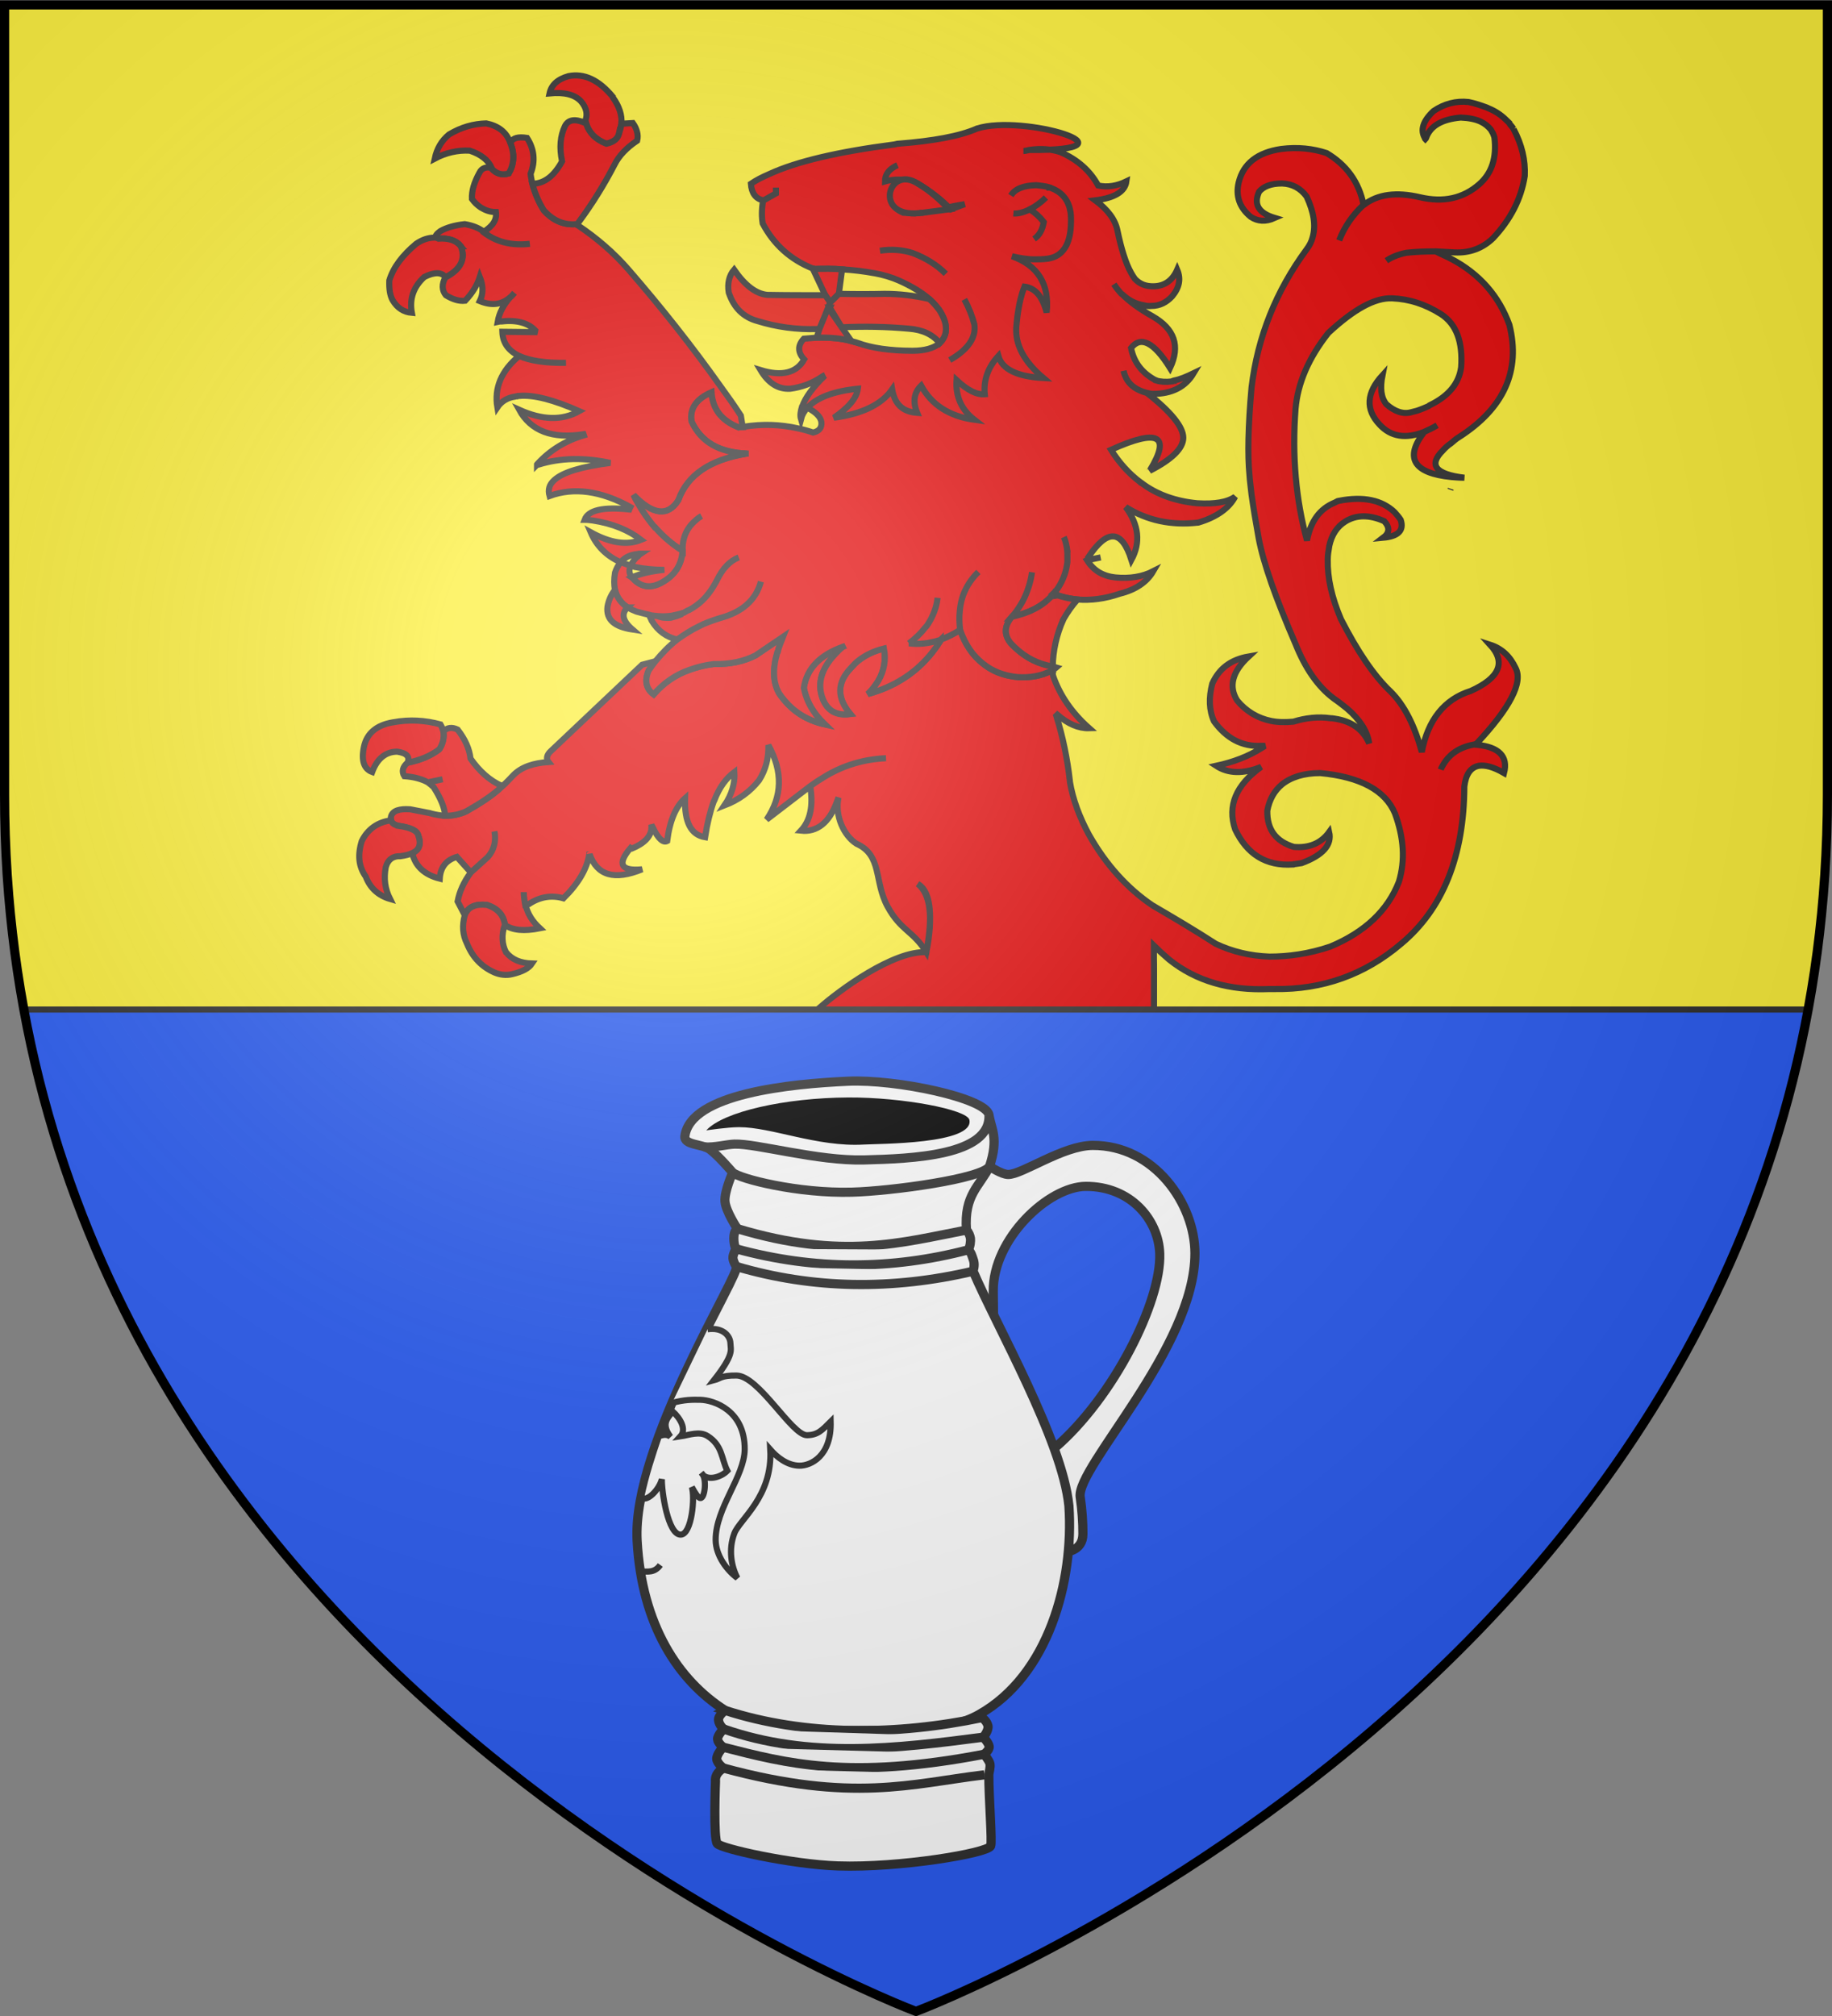 <?xml version="1.0" encoding="UTF-8" standalone="no"?>
<svg
   xmlns:dc="http://purl.org/dc/elements/1.1/"
   xmlns:cc="http://creativecommons.org/ns#"
   xmlns:rdf="http://www.w3.org/1999/02/22-rdf-syntax-ns#"
   xmlns:svg="http://www.w3.org/2000/svg"
   xmlns="http://www.w3.org/2000/svg"
   xmlns:xlink="http://www.w3.org/1999/xlink"
   xmlns:sodipodi="http://sodipodi.sourceforge.net/DTD/sodipodi-0.dtd"
   xmlns:inkscape="http://www.inkscape.org/namespaces/inkscape"
   width="600"
   height="660"
   viewBox="-300 -300 600 660"
   id="svg2"
   version="1.1"
   inkscape:version="0.48.4 r9939"
   sodipodi:docname="Blason_ville_fr_Betschdorf (Bas-Rhin).svg">
  <rect x="-300" y="-300" width="600" height="660" fill="#808080" stroke="none"/>
  <sodipodi:namedview
     pagecolor="#ffffff"
     bordercolor="#666666"
     borderopacity="1"
     objecttolerance="10"
     gridtolerance="10"
     guidetolerance="10"
     inkscape:pageopacity="0"
     inkscape:pageshadow="2"
     inkscape:window-width="1352"
     inkscape:window-height="878"
     id="namedview27"
     showgrid="false"
     inkscape:snap-grids="true"
     inkscape:zoom="1.0272727"
     inkscape:cx="300"
     inkscape:cy="330"
     inkscape:window-x="-8"
     inkscape:window-y="-8"
     inkscape:window-maximized="1"
     inkscape:current-layer="layer3"
     showguides="true"
     inkscape:guide-bbox="true"
     inkscape:snap-smooth-nodes="true"
     inkscape:object-nodes="true" />
  <defs
     id="defs4">
    <radialGradient
       id="Gradient1"
       gradientUnits="userSpaceOnUse"
       cx="-80"
       cy="-80"
       r="405">
      <stop
         style="stop-color:#fff;stop-opacity:0.31"
         offset="0"
         id="stop7" />
      <stop
         style="stop-color:#fff;stop-opacity:0.25"
         offset="0.19"
         id="stop9" />
      <stop
         style="stop-color:#6b6b6b;stop-opacity:0.125"
         offset="0.6"
         id="stop11" />
      <stop
         style="stop-color:#000;stop-opacity:0.125"
         offset="1"
         id="stop13" />
    </radialGradient>
    <clipPath
       id="shield_cut">
      <path
         id="shield"
         d="M-298.5,-298.5 h597 v258.5 C 298.5,246.2 0,358.39 0,358.39 0,358.39 -298.5,246.2 -298.5,-40z" />
    </clipPath>
  </defs>
  <g
     id="layer4"
     inkscape:label="Fond écu"
     inkscape:groupmode="layer"
     sodipodi:insensitive="true">
    <use
       xlink:href="#shield"
       id="use18"
       style="fill:#fcef3c"
       x="0"
       y="0"
       width="600"
       height="660" />
  </g>
  <g
     id="layer3"
     inkscape:label="Meubles"
     inkscape:groupmode="layer"
     sodipodi:insensitive="true">
    <rect
       width="600"
       height="660"
       x="-1743.814"
       y="-404.873"
       id="rect2521"
       style="opacity:0.96;fill:none;stroke:none" />
    <g
       id="g3960">
      <path
         sodipodi:nodetypes="cccccccccccccccsccccccccccccccccccccccccccccccccccccccccccccccccccccccccccccccccccccccccccccccccccccccccccccccccccccccccccccccscccccccccccccccccccccccccccccccccccccccccccccccccscccccccccccsscccccccccccccccccccccccccccccccccccccccccccccccccccccccccccccccc"
         style="fill:#e20909;fill-opacity:1;stroke:#313131;stroke-width:2;stroke-miterlimit:4;stroke-opacity:1;stroke-dasharray:none"
         id="path23347"
         d="m 195.752,-257.676 c -0.118,-0.113 -0.118,-0.226 -0.118,-0.226 -0.351,-0.565 -0.703,-0.904 -1.053,-1.355 -0.118,-0.226 -0.234,-0.339 -0.234,-0.452 -0.469,-0.452 -0.82,-0.791 -1.29,-1.242 -1.523,-1.468 -3.395,-2.711 -5.622,-3.614 -0.117,-0.113 -0.351,-0.113 -0.467,-0.226 -1.875,-0.678 -3.748,-1.355 -5.975,-1.807 -4.099,-0.452 -7.965,0.565 -11.478,2.937 -3.514,3.276 -4.451,6.325 -2.811,8.923 0,0.113 0,0.226 0.118,0.339 0.117,-0.113 0.117,-0.339 0.234,-0.452 1.404,-3.953 5.152,-6.099 11.36,-6.664 2.695,0.113 4.919,0.565 6.56,1.355 1.406,0.678 2.46,1.581 3.28,2.598 0.234,0.339 0.351,0.678 0.586,1.017 0.234,0.339 0.351,0.904 0.586,1.468 0.82,6.664 -0.82,11.747 -4.919,15.361 -5.271,4.631 -11.713,6.099 -19.443,4.292 -7.731,-1.807 -13.821,-1.017 -18.389,2.485 -0.117,0 -0.117,0 -0.117,0 -3.514,3.275 -6.209,7.116 -7.966,11.634 1.757,-4.518 4.452,-8.358 7.966,-11.634 l 0,-0.113 c -1.524,-7.455 -5.623,-12.989 -12.065,-16.829 -4.451,-1.468 -9.37,-2.033 -14.874,-1.355 l 0,0 c -7.731,1.129 -12.417,4.744 -13.938,10.956 -1.054,4.405 0.234,8.245 3.982,11.295 2.224,1.468 4.802,1.694 7.846,0.339 -5.271,-1.581 -7.028,-4.405 -5.152,-8.584 1.406,-1.694 3.865,-2.711 7.495,-2.711 3.397,0.113 6.091,1.581 8.082,4.292 2.343,5.083 3.045,9.375 1.991,13.215 -0.351,1.468 -1.054,2.824 -1.991,4.066 -10.073,13.667 -16.046,28.689 -18.037,45.179 -1.171,12.989 -1.288,22.477 -0.703,28.463 0.117,2.146 0.469,4.292 0.703,6.664 0.586,4.292 1.406,9.149 2.343,14.344 1.524,8.019 5.505,19.427 12.065,34.563 3.161,7.906 7.261,13.893 12.531,17.846 1.64,1.129 2.928,2.145 4.334,3.274 4.218,3.614 6.676,7.456 7.262,11.409 -1.874,-4.292 -5.271,-6.891 -10.19,-7.906 -0.82,-0.114 -1.639,-0.339 -2.46,-0.339 -4.099,-0.565 -8.199,-0.114 -12.181,1.129 -2.577,0.225 -5.036,0.225 -7.262,-0.226 -4.451,-0.904 -8.199,-3.163 -11.127,-6.664 -2.928,-4.631 -1.639,-9.487 3.748,-14.457 -5.856,1.017 -9.721,3.953 -11.947,8.923 -1.171,4.631 -1.053,8.696 0.586,12.31 4.099,5.647 9.253,8.358 15.461,8.02 0.469,0 0.82,0 1.29,0 -0.469,0.225 -0.82,0.565 -1.29,0.79 -4.099,2.599 -9.019,4.518 -14.758,5.761 3.981,2.598 8.902,2.71 14.758,0.339 -8.316,5.986 -11.127,12.763 -8.55,20.444 3.865,8.132 10.073,12.085 18.857,11.521 l 0.118,0 c 0.117,-0.113 0.234,-0.113 0.467,-0.113 0.82,-0.114 1.524,-0.226 2.343,-0.339 7.028,-2.599 9.956,-5.987 9.019,-10.165 -2.694,3.727 -6.676,5.307 -11.594,4.857 -5.856,-1.808 -8.784,-5.647 -8.667,-11.86 0.703,-3.727 2.343,-6.551 4.802,-8.585 2.928,-2.372 7.146,-3.727 12.532,-3.727 13.118,1.244 21.317,5.647 24.479,13.215 2.928,8.019 3.395,15.361 1.288,22.364 -3.631,9.375 -11.127,16.492 -22.488,21.234 -7.028,2.373 -13.703,3.275 -19.911,3.275 C 109.548,12.948 103.691,11.592 98.186,8.995 91.393,4.591 84.484,0.523 77.924,-3.316 c 0,-0.114 -0.234,-0.114 -0.234,-0.114 -8.432,-5.647 -15.459,-13.44 -21.083,-23.38 -3.045,-5.647 -5.271,-11.52 -6.208,-17.281 0,-0.113 0,-0.113 0,-0.226 -0.82,-7.116 -2.224,-14.231 -4.451,-21.346 l 0.351,-0.339 c 3.514,3.048 7.028,4.518 10.424,4.404 -5.622,-4.969 -9.604,-10.73 -11.831,-17.168 -0.117,-0.565 -0.117,-1.015 -0.117,-1.694 l -0.584,0.113 c -3.045,1.58 -6.676,2.259 -10.776,2.033 -4.685,-0.452 -8.433,-1.92 -11.594,-4.518 -3.281,-2.598 -5.739,-6.212 -7.38,-10.956 -2.108,1.355 -4.217,2.373 -6.324,3.163 0,0.226 -0.117,0.34 -0.234,0.565 -4.334,6.891 -10.19,11.974 -17.803,15.248 -1.874,0.791 -3.865,1.469 -5.856,2.034 1.406,-1.355 2.46,-2.824 3.397,-4.293 1.991,-3.388 2.577,-7.002 1.874,-10.616 -3.162,0.791 -5.856,2.033 -8.199,3.839 -0.937,0.679 -1.757,1.581 -2.577,2.485 -4.685,4.857 -4.685,9.826 -0.234,15.135 -3.397,0.451 -5.856,-0.339 -7.613,-2.485 -0.586,-0.791 -1.054,-1.581 -1.406,-2.485 -0.117,-0.339 -0.117,-0.451 -0.234,-0.678 -1.523,-4.632 -0.117,-9.262 4.217,-13.893 0.82,-0.905 1.64,-1.694 2.577,-2.485 -7.496,2.71 -11.83,7.116 -12.767,13.44 0.586,3.05 1.874,5.987 3.865,8.585 0,0.113 0.234,0.339 0.351,0.451 0.703,0.905 1.64,1.92 2.577,2.824 0.117,0.114 0.117,0.114 0.117,0.114 -6.208,-1.355 -11.244,-4.632 -14.992,-10.165 -1.991,-3.503 -2.225,-7.906 -0.586,-13.441 0,0 0,0 0.117,-0.113 0.351,-1.581 1.054,-3.163 1.757,-4.97 l -9.019,6.099 c -3.748,1.92 -8.316,2.937 -13.587,2.824 l -0.117,0 c -2.811,0.339 -5.505,1.015 -7.965,1.92 -4.568,1.58 -8.433,4.292 -11.713,8.019 -2.46,-1.807 -3.045,-4.518 -1.64,-7.793 0.703,-1.015 1.406,-2.033 2.225,-3.048 l -4.334,1.129 -29.867,28.237 c -1.406,1.242 -1.64,2.598 -0.82,3.613 -4.919,0.34 -8.784,1.581 -11.478,4.293 -1.171,1.242 -2.225,2.372 -3.631,3.613 -3.162,3.05 -7.262,5.647 -11.83,8.246 -2.225,1.015 -4.568,1.468 -6.91,1.468 -1.523,-0.114 -3.045,-0.339 -4.685,-0.791 l -0.351,-0.113 -6.442,-1.244 c -3.514,-0.226 -5.622,0.452 -6.208,2.259 -0.117,0.452 -0.117,0.904 0,1.355 0.234,0.904 0.937,1.468 2.46,1.807 3.982,0.565 6.091,1.581 6.442,3.164 1.054,2.824 0.351,4.743 -1.991,5.76 1.054,4.405 4.099,7.116 9.019,8.358 0.234,-3.728 2.108,-6.099 5.622,-7.117 l 4.568,5.083 5.505,-4.969 c 2.108,-2.373 2.811,-5.197 2.225,-8.471 0.586,3.274 -0.117,6.098 -2.225,8.471 l -5.505,4.969 c -2.343,3.164 -3.748,6.326 -4.334,9.488 l 2.343,4.518 c 1.054,-2.711 3.397,-3.727 7.145,-3.388 3.631,1.129 5.622,3.388 5.973,6.551 2.46,1.808 6.325,2.146 11.478,1.129 -2.46,-2.259 -3.982,-4.744 -4.685,-7.568 -0.117,-0.113 -0.117,-0.113 -0.117,-0.113 -0.234,-1.242 -0.469,-2.711 -0.469,-4.179 0,1.468 0.234,2.938 0.469,4.179 l 1.171,-0.226 c 3.514,-2.372 7.379,-3.05 11.361,-1.92 4.919,-4.857 7.73,-9.714 8.433,-14.343 0.117,0 0.117,0 0.117,-0.114 2.46,7.003 8.082,8.697 17.217,4.97 -6.91,0.678 -8.316,-1.694 -3.865,-6.891 0.117,0.114 0.234,0.114 0.469,0.114 4.099,-1.694 6.325,-3.953 6.442,-6.777 0,-0.339 0,-0.679 0,-1.017 0.117,0.226 0.351,0.565 0.351,0.791 0,0 0,0 0.117,0.113 1.757,3.728 3.397,5.083 4.685,4.405 0.82,-6.551 2.811,-11.295 5.856,-14.006 -0.234,7.793 1.874,11.974 6.559,12.764 0.703,-4.518 1.64,-8.358 2.811,-11.635 0.117,-0.113 0.117,-0.339 0.234,-0.451 1.64,-4.292 3.865,-7.229 6.559,-9.262 0.234,3.614 -0.82,7.342 -3.28,10.956 4.685,-1.808 8.433,-4.518 11.361,-8.245 2.225,-3.503 3.162,-7.342 3.045,-11.521 4.802,8.697 4.568,16.828 -0.586,24.397 l 14.289,-10.956 c 1.406,-1.015 2.928,-2.033 4.451,-2.937 6.208,-3.84 13.001,-5.873 20.38,-6.212 -7.379,0.339 -14.172,2.372 -20.38,6.212 -1.523,0.904 -3.045,1.92 -4.451,2.937 1.054,6.552 0,11.295 -3.045,14.57 5.271,0.565 9.253,-2.598 11.713,-9.262 0.234,-0.565 0.351,-1.015 0.586,-1.58 -1.288,5.986 1.794,12.513 5.893,15.111 8.55,3.839 5.677,12.348 10.212,20.618 C -4.929,4.76 -0.995,4.662 3.4,11.723 5.67,0.241 4.733,-7.366 0.572,-10.64 6.847,-7.005 4.11,7.391 3.4,11.723 -7.431,11.239 -24.824,23.967 -31.64,29.961 c 0,2.373 -1.895,18.607 -1.545,21.092 L 78.053,48.347 C 77.819,46.427 78.037,15.888 77.92,13.742 l 0,-4.179 c 0.704,0.679 1.406,1.355 2.225,2.146 0.937,0.791 1.874,1.694 2.81,2.485 8.784,7.002 19.678,10.165 32.795,9.601 0,0 0.234,0 0.353,0 0.233,0 0.351,0 0.586,0 0.117,0 0.233,0 0.233,0 0.234,0 0.469,0 0.586,0 15.582,0.223 29.403,-4.634 41.35,-14.8 13.703,-11.408 20.614,-28.688 20.73,-51.504 0.469,-3.953 1.991,-6.212 4.685,-6.777 2.109,-0.339 4.803,0.339 8.317,2.372 1.406,-5.422 -1.64,-8.584 -9.019,-9.262 l -0.117,0 c -0.118,-0.113 -0.353,-0.113 -0.469,-0.113 -4.685,0.791 -8.082,2.937 -10.19,6.438 -0.351,0.565 -0.703,1.129 -0.937,1.807 0.234,-0.678 0.586,-1.242 0.937,-1.807 2.108,-3.503 5.505,-5.647 10.19,-6.438 0.117,-0.113 0.351,-0.113 0.469,-0.113 11.127,-11.86 15.459,-20.218 12.884,-24.963 -1.757,-3.727 -4.452,-6.325 -8.317,-7.568 5.271,5.761 3.162,10.844 -6.324,15.135 -8.667,2.711 -14.055,9.488 -16.046,19.992 -2.343,-8.697 -5.739,-15.362 -10.19,-19.766 -5.505,-5.197 -10.893,-13.215 -16.28,-23.719 -3.045,-7.116 -4.451,-13.554 -4.332,-19.54 0,-1.468 0.233,-2.824 0.467,-4.179 l 0,-0.113 c 0.82,-3.84 2.577,-6.438 5.271,-8.132 3.632,-2.259 7.965,-2.259 12.767,-0.113 1.874,2.033 1.757,3.84 -0.351,5.422 4.918,-0.452 6.909,-2.372 5.738,-5.873 -0.586,-0.904 -1.288,-1.694 -1.991,-2.485 -4.099,-3.953 -10.189,-5.309 -18.272,-3.727 -0.117,0.113 -0.234,0.113 -0.469,0.113 -0.233,0.113 -0.586,0.339 -0.819,0.452 -5.038,2.033 -7.966,6.212 -9.137,12.424 l 0,0 c -3.631,-13.328 -4.918,-27.672 -3.747,-43.146 0.703,-8.245 4.217,-16.603 10.774,-24.849 8.317,-7.68 15.109,-11.521 20.85,-11.295 5.622,0.226 10.893,1.92 16.045,5.196 5.038,3.276 7.146,9.149 6.56,17.394 -0.704,5.309 -4.099,9.375 -10.074,12.311 -0.351,0.113 -0.467,0.339 -0.703,0.452 -1.054,0.452 -2.343,1.017 -3.748,1.468 -0.586,0.113 -1.171,0.339 -1.757,0.452 -2.694,0.791 -5.505,-0.226 -8.199,-2.598 -1.757,-2.146 -2.108,-5.309 -1.288,-9.488 -5.271,5.76 -5.622,11.182 -0.937,16.152 3.747,4.066 8.666,4.744 14.641,2.372 1.288,-0.565 2.694,-1.242 4.217,-2.146 -1.523,0.904 -2.928,1.581 -4.217,2.146 -6.56,8.471 -3.632,13.554 8.902,14.796 1.288,0.113 2.694,0.226 4.217,0.226 -9.487,-1.129 -11.83,-4.179 -7.028,-8.923 0.704,-0.791 1.524,-1.581 2.695,-2.372 0.819,-0.678 1.523,-1.355 2.46,-1.92 14.875,-9.488 20.38,-21.799 16.632,-36.821 -3.397,-9.375 -9.721,-16.716 -19.209,-21.686 -1.523,-0.791 -3.162,-1.468 -4.919,-2.372 -3.395,0 -6.559,0.113 -9.603,0.452 -2.811,0.565 -4.919,1.468 -6.56,2.598 1.64,-1.129 3.748,-2.033 6.56,-2.598 3.045,-0.339 6.208,-0.452 9.603,-0.452 1.991,0.113 4.099,0.226 6.209,0.339 4.918,0.226 9.136,-1.355 12.531,-4.631 5.739,-6.099 9.253,-12.876 10.424,-20.444 0.234,-5.082 -0.937,-10.164 -3.631,-15.247 z"
         inkscape:connector-curvature="0" />
      <path
         style="fill:#e20909;fill-opacity:1;stroke:#313131;stroke-width:2;stroke-miterlimit:4;stroke-opacity:1;stroke-dasharray:none"
         id="path23349"
         d="m 19.946,-257.902 c -5.622,2.485 -14.289,4.066 -26.002,4.97 -0.351,0.113 -0.703,0.113 -0.937,0.226 l -0.117,0 c -18.272,2.372 -31.975,5.534 -40.994,9.714 -2.343,1.017 -4.334,2.033 -5.973,3.163 0.234,3.05 1.523,4.857 3.982,5.421 0,0.113 0,0.113 0,0.113 l 0,0 4.217,-2.372 0,-1.92 0,1.92 -4.217,2.372 0,0 c -0.469,2.824 -0.469,5.309 -0.117,7.455 3.631,6.89 9.136,11.86 16.515,14.796 0,0 0,0 0.117,0 0,0 0,0 0.117,0.113 3.28,-0.113 6.442,-0.113 9.253,0.113 3.865,0.226 7.379,0.678 10.424,1.242 0,0 0,0 0.117,0 3.045,0.565 5.622,1.355 7.965,2.372 4.099,1.807 7.496,3.84 10.073,6.099 1.288,1.129 2.343,2.372 3.28,3.614 2.811,4.405 2.928,8.019 0.117,10.843 -0.234,0.113 -0.351,0.226 -0.469,0.339 -1.64,1.242 -4.334,2.146 -8.433,2.146 -7.379,0 -13.469,-0.904 -18.037,-2.598 -0.586,-0.226 -1.288,-0.339 -1.991,-0.565 -3.162,-0.904 -7.028,-1.242 -11.361,-1.129 -1.288,0.113 -2.811,0.226 -4.217,0.339 -2.108,2.259 -1.991,4.518 0.117,6.777 -2.46,4.405 -7.262,5.647 -14.289,3.501 2.577,4.292 5.739,6.325 9.721,6.099 3.514,-0.452 7.262,-1.694 10.776,-4.179 0.234,-0.113 0.469,-0.226 0.703,-0.339 -0.234,0.113 -0.469,0.226 -0.469,0.565 -3.631,3.501 -5.973,6.777 -7.028,9.601 0,0 0,0 0,0.113 -0.117,0 -0.117,0 -0.117,0.113 -0.469,1.468 -0.703,2.824 -0.351,4.066 0.351,-1.355 1.054,-2.598 2.108,-3.727 3.045,-3.275 8.55,-5.422 16.515,-6.212 -0.351,3.05 -3.045,6.212 -7.847,9.488 9.37,-1.242 15.695,-4.405 19.092,-9.262 0.82,4.857 3.514,7.342 8.199,7.68 -1.523,-3.614 -1.054,-6.664 1.288,-8.923 3.397,6.212 9.136,10.052 17.451,11.182 -4.217,-3.275 -6.208,-7.568 -5.856,-12.989 3.632,3.388 6.676,4.857 9.253,4.631 -0.469,-4.631 1.054,-8.81 4.451,-12.537 1.171,4.292 6.091,6.777 14.759,7.229 -6.442,-5.422 -9.253,-10.956 -8.903,-16.603 0.469,-5.76 1.406,-10.165 2.694,-13.328 3.514,0.452 5.856,3.163 7.262,8.471 0.937,-9.262 -2.81,-15.361 -11.361,-18.411 2.461,0.565 4.919,1.017 7.262,1.017 1.523,0 2.928,0 4.451,-0.226 4.919,-0.678 7.613,-4.744 7.613,-12.198 0,-1.468 0,-2.824 -0.351,-3.953 0,-0.113 0,-0.113 0,-0.113 -0.82,-3.388 -2.928,-5.647 -6.208,-6.89 -0.117,-0.113 -0.351,-0.113 -0.469,-0.113 0,-0.113 -0.233,-0.113 -0.233,-0.113 -0.704,-0.226 -1.29,-0.339 -2.109,-0.452 -0.586,-0.113 -1.288,-0.113 -1.99,-0.226 -4.099,0.113 -6.91,1.129 -8.317,3.388 1.406,-2.259 4.218,-3.275 8.317,-3.388 0.703,0.113 1.404,0.113 1.99,0.226 0.82,0.113 1.406,0.226 2.109,0.452 0,0 0.233,0 0.233,0.113 0.118,0 0.353,0 0.469,0.113 3.28,1.242 5.388,3.501 6.208,6.89 0,0 0,0 0,0.113 0.351,1.129 0.351,2.485 0.351,3.953 0,7.455 -2.694,11.521 -7.613,12.198 -1.523,0.226 -2.928,0.226 -4.451,0.226 -2.343,0 -4.802,-0.452 -7.262,-1.017 8.551,3.05 12.298,9.149 11.361,18.411 -1.406,-5.309 -3.748,-8.019 -7.262,-8.471 -1.288,3.163 -2.224,7.568 -2.694,13.328 -0.351,5.647 2.461,11.182 8.903,16.603 -8.667,-0.452 -13.588,-2.937 -14.759,-7.229 -3.395,3.727 -4.919,7.906 -4.451,12.537 -2.577,0.226 -5.622,-1.242 -9.253,-4.631 -0.351,5.421 1.64,9.714 5.856,12.989 -8.316,-1.129 -14.055,-4.97 -17.451,-11.182 -2.343,2.259 -2.811,5.309 -1.288,8.923 -4.685,-0.339 -7.379,-2.824 -8.199,-7.68 -3.397,4.857 -9.721,8.019 -19.092,9.262 4.802,-3.275 7.496,-6.438 7.847,-9.488 -7.965,0.791 -13.469,2.937 -16.515,6.212 2.811,1.468 4.334,3.05 4.568,4.631 0.234,1.92 -0.703,3.05 -2.694,3.501 -1.64,-0.565 -3.28,-1.017 -4.919,-1.355 -5.973,-1.355 -11.83,-1.468 -17.686,-0.565 -0.234,0 -0.351,0 -0.469,0.113 -0.469,0 -0.937,0 -1.288,0.113 -5.739,-2.259 -8.55,-6.099 -8.902,-11.521 -4.919,2.146 -7.262,5.309 -6.559,9.601 3.162,6.777 9.136,10.165 18.155,10.504 0.117,0 0.351,0 0.586,0 -0.234,0 -0.469,0 -0.586,0 -12.064,1.92 -19.56,7.003 -22.488,15.248 -3.397,5.422 -8.316,4.857 -14.641,-1.694 0.351,0.904 0.937,1.92 1.406,2.711 1.64,2.937 3.514,5.534 5.505,7.906 0,0 0,0 0.117,0 2.694,3.05 5.622,5.534 9.019,7.68 -0.117,-4.179 1.288,-7.455 4.217,-9.939 0.586,-0.565 1.171,-1.017 1.991,-1.468 -0.82,0.452 -1.406,0.904 -1.991,1.468 -2.928,2.485 -4.334,5.76 -4.217,9.939 -0.351,4.405 -2.343,7.68 -6.091,9.939 -3.748,2.372 -6.91,2.146 -9.604,-0.339 -0.351,-0.339 -0.586,-0.678 -0.937,-0.904 -0.82,-1.129 -1.054,-2.372 -0.351,-3.84 l -3.28,-1.129 c -0.82,0.904 -1.406,2.033 -1.874,3.388 -0.351,2.146 -0.351,4.066 0,5.647 0.586,2.485 1.991,4.292 4.099,5.76 0.82,0.452 1.757,0.904 2.928,1.355 1.406,0.339 2.811,0.791 4.099,1.017 0.234,0.113 0.586,0.113 0.82,0.225 0.586,0.114 1.288,0.114 1.991,0.226 1.523,0.114 3.045,0.114 4.568,-0.113 1.054,-0.226 2.225,-0.452 3.397,-0.791 0.234,-0.113 0.469,-0.226 0.703,-0.226 0.586,-0.339 1.054,-0.678 1.757,-0.904 1.406,-0.791 2.928,-1.807 4.217,-3.05 1.874,-1.807 3.397,-3.953 4.802,-6.664 1.874,-3.84 4.217,-6.325 7.145,-7.455 -2.928,1.129 -5.271,3.614 -7.145,7.455 -1.406,2.711 -2.928,4.857 -4.802,6.664 -1.288,1.244 -2.811,2.259 -4.217,3.05 -0.703,0.226 -1.171,0.565 -1.757,0.904 -0.234,0 -0.469,0.114 -0.703,0.226 l -0.234,0.339 c -1.054,0.452 -2.108,0.791 -3.045,1.017 -0.234,0.113 -0.469,0.113 -0.469,0.113 -1.523,0.114 -2.928,0 -4.217,-0.565 -0.703,-0.113 -1.406,-0.113 -1.991,-0.226 -0.234,-0.113 -0.586,-0.113 -0.82,-0.225 0.117,0.113 0.117,0.339 0.234,0.451 0,0.226 0.234,0.565 0.351,0.791 0,0.113 0.117,0.339 0.234,0.452 0,0.113 0,0.225 0.117,0.339 1.991,3.274 4.802,5.309 8.316,6.098 2.225,-1.58 4.451,-3.048 7.028,-4.292 2.108,-1.129 4.451,-1.92 6.91,-2.71 7.262,-1.92 11.83,-5.873 13.469,-11.974 -1.64,6.099 -6.208,10.052 -13.469,11.974 -2.46,0.79 -4.802,1.58 -6.91,2.71 -2.577,1.244 -4.802,2.711 -7.028,4.292 -2.577,2.034 -4.919,4.405 -7.145,7.117 -0.82,1.015 -1.523,2.033 -2.225,3.048 -1.406,3.275 -0.82,5.987 1.64,7.793 3.28,-3.727 7.145,-6.438 11.713,-8.019 2.46,-0.905 5.154,-1.581 7.965,-1.92 l 0.117,0 c 5.271,0.113 9.839,-0.904 13.587,-2.824 l 9.019,-6.099 c -0.703,1.808 -1.406,3.388 -1.757,4.97 -0.117,0.113 -0.117,0.113 -0.117,0.113 -1.64,5.534 -1.406,9.939 0.586,13.441 3.748,5.533 8.784,8.81 14.992,10.165 0,0 0,0 -0.117,-0.114 -0.937,-0.904 -1.874,-1.919 -2.577,-2.824 -0.117,-0.113 -0.351,-0.339 -0.351,-0.451 -1.991,-2.598 -3.28,-5.534 -3.865,-8.585 0.937,-6.325 5.271,-10.73 12.767,-13.44 0.351,-0.114 0.703,-0.226 0.937,-0.339 -0.234,0.113 -0.586,0.225 -0.937,0.339 -0.937,0.791 -1.757,1.58 -2.577,2.485 -4.334,4.631 -5.739,9.261 -4.217,13.893 0.117,0.226 0.117,0.339 0.234,0.678 0.351,0.904 0.82,1.694 1.406,2.485 1.757,2.146 4.217,2.937 7.613,2.485 -4.451,-5.309 -4.451,-10.279 0.234,-15.135 0.82,-0.904 1.64,-1.807 2.577,-2.485 2.343,-1.807 5.036,-3.048 8.199,-3.839 0.703,3.614 0.117,7.228 -1.874,10.616 -0.937,1.469 -1.991,2.938 -3.397,4.293 1.991,-0.565 3.982,-1.244 5.856,-2.034 7.613,-3.274 13.469,-8.357 17.803,-15.248 0.117,-0.225 0.234,-0.339 0.234,-0.565 -0.117,0.114 -0.351,0.114 -0.351,0.226 -0.117,0 -0.117,0 -0.117,0 -3.397,1.017 -6.676,1.468 -9.956,1.017 l -0.117,0 c 0,0 0,0 0.117,0 l 0,0 c 2.108,-1.581 3.865,-3.275 5.271,-5.083 0.234,-0.226 0.351,-0.452 0.586,-0.679 0.703,-1.015 1.288,-2.033 1.757,-3.048 0.937,-1.92 1.523,-3.953 1.757,-6.099 -0.234,2.146 -0.82,4.179 -1.757,6.099 -0.469,1.015 -1.054,2.033 -1.757,3.048 -0.234,0.226 -0.351,0.452 -0.586,0.679 -1.406,1.807 -3.162,3.501 -5.271,5.083 l 0,0 c -0.117,0 -0.117,0 -0.117,0 l 0.117,0 c 3.28,0.451 6.559,0 9.956,-1.017 0,0 0,0 0.117,0 0,-0.113 0.234,-0.113 0.351,-0.226 2.108,-0.79 4.217,-1.807 6.324,-3.163 -0.233,-2.033 -0.351,-3.953 -0.117,-5.986 0.351,-4.97 2.343,-9.262 6.091,-12.989 -3.748,3.727 -5.739,8.019 -6.091,12.989 -0.234,2.033 -0.117,3.953 0.117,5.986 1.64,4.744 4.099,8.358 7.38,10.956 3.161,2.598 6.909,4.066 11.594,4.518 4.099,0.226 7.731,-0.452 10.776,-2.033 0.117,-0.114 0.351,-0.226 0.586,-0.339 l 0.117,0 c 0,-0.114 0.234,-0.226 0.353,-0.34 0.233,-0.113 0.703,-0.339 0.819,-0.451 -0.351,-0.114 -0.819,-0.226 -1.288,-0.339 -5.388,-0.905 -9.839,-3.388 -13.821,-7.682 -2.225,-2.824 -1.991,-5.647 0.467,-8.584 l 0,0 0,0 c 1.406,-1.581 2.461,-3.275 3.514,-5.083 1.524,-2.937 2.577,-6.099 3.046,-9.488 -0.469,3.388 -1.523,6.551 -3.046,9.488 -1.053,1.807 -2.108,3.501 -3.514,5.083 5.739,-1.242 9.956,-3.501 12.884,-6.664 0.234,-0.225 0.469,-0.565 0.704,-0.789 0,0 0,0 0.117,-0.114 0.118,-0.226 0.351,-0.451 0.469,-0.678 0,0 0,0 0.117,0 l -0.117,0 c 0.117,-0.114 0.117,-0.114 0.234,-0.226 1.99,-2.711 3.161,-5.534 3.631,-8.697 0.117,-0.452 0.117,-0.791 0.117,-1.242 0,-0.226 0,-0.339 0,-0.565 l 0,0 c 0,-0.113 0,-0.339 0,-0.452 0,-0.904 0,-1.807 -0.117,-2.711 -0.117,0 -0.117,0 0,0 -0.234,-1.355 -0.469,-2.711 -1.054,-3.953 0.586,1.242 0.82,2.598 1.054,3.953 -0.117,0 -0.117,0 0,0 0.117,0.904 0.117,1.807 0.117,2.711 0,0.113 0,0.339 0,0.452 l 0,0 c 0,0.226 0,0.339 0,0.565 0,0.452 0,0.791 -0.117,1.242 -0.469,3.163 -1.64,5.986 -3.631,8.697 -0.118,0.113 -0.118,0.113 -0.118,0.226 -0.117,0 -0.117,0 -0.117,0 -0.118,0.226 -0.351,0.451 -0.469,0.678 -0.117,0.114 -0.117,0.114 -0.117,0.114 0.117,0.113 0.234,0.113 0.351,0.113 0.351,0.113 0.703,0.339 1.054,0.339 1.99,0.679 4.217,1.129 6.442,1.355 4.451,0.339 9.018,-0.226 13.937,-1.92 5.036,-1.242 8.784,-3.727 10.893,-7.342 -3.514,1.807 -7.73,2.485 -12.415,2.033 -4.099,-0.452 -7.145,-2.259 -9.253,-5.647 l 0.234,-0.113 0.118,0 -0.115,0 c 0,0 0,0 -0.234,0.113 l 4.452,-0.904 -3.866,0.791 -0.233,-0.791 c 6.324,-9.488 11.009,-9.149 14.172,0.791 3.045,-5.647 2.46,-11.408 -1.874,-17.281 7.028,4.405 14.874,6.099 23.777,5.083 6.091,-1.807 10.073,-4.744 12.064,-8.471 -2.577,1.807 -6.676,2.485 -12.415,2.146 -7.028,-0.678 -13.236,-2.824 -18.273,-6.664 -0.234,0 -0.351,-0.113 -0.351,-0.226 -3.748,-2.824 -6.91,-6.325 -9.604,-10.617 15.461,-7.003 19.677,-4.744 12.767,6.664 0,0.113 0,0.113 -0.118,0.226 7.262,-3.727 11.01,-7.342 11.01,-10.843 0,-3.501 -3.982,-8.471 -11.947,-14.683 -4.334,-1.129 -6.793,-3.501 -7.613,-7.229 0.82,3.727 3.28,6.099 7.613,7.229 0.704,0.113 1.29,0.339 1.991,0.339 6.208,0 10.658,-2.259 13.352,-6.777 -2.343,1.129 -4.452,2.033 -6.325,2.372 -0.117,0 -0.117,0 -0.117,0.113 0,0 -0.118,0 -0.234,0 -0.234,0.113 -0.469,0.113 -0.469,0.226 -1.991,0.226 -3.748,0.113 -5.152,-0.339 0,-0.113 -0.118,-0.113 -0.234,-0.113 -4.218,-2.259 -7.028,-5.647 -7.965,-10.504 3.161,-4.066 7.495,-1.92 12.766,6.551 3.397,-7.229 1.523,-12.763 -5.738,-16.942 -4.218,-2.372 -7.496,-4.744 -9.956,-7.229 l -0.234,-0.113 c -0.234,-0.226 -0.351,-0.452 -0.586,-0.678 -0.704,-0.791 -1.29,-1.581 -1.875,-2.485 0.586,0.904 1.171,1.694 1.875,2.485 0.234,0.226 0.351,0.452 0.586,0.678 l 0.234,0.113 c 1.99,1.92 4.332,3.163 7.028,3.614 0.819,0.226 1.757,0.339 2.576,0.226 2.695,0 4.919,-1.129 6.794,-3.163 2.343,-2.824 2.928,-5.647 1.639,-8.697 -1.523,3.501 -4.099,5.309 -7.495,5.421 -2.695,0.113 -4.685,-0.678 -6.325,-2.372 -0.469,-0.678 -0.937,-1.355 -1.288,-2.033 -1.757,-3.163 -3.162,-7.68 -4.452,-13.78 -0.703,-3.614 -3.161,-6.89 -7.261,-9.939 6.324,-0.791 9.721,-2.824 10.189,-6.212 -3.045,1.468 -6.089,2.033 -9.252,1.355 -2.577,-4.744 -6.676,-8.471 -12.417,-10.956 -3.161,-1.017 -6.559,-1.242 -10.189,-0.678 -0.586,0.113 -1.29,0.339 -1.875,0.339 0.586,0 1.29,-0.226 1.875,-0.339 38.331,0.342 -2.027,-11.917 -17.1,-7.001 z m 16.866,26.656 c -1.875,0.904 -3.632,1.242 -4.919,1.129 1.288,0.113 3.045,-0.226 4.919,-1.129 0.234,-0.113 0.351,-0.226 0.467,-0.226 1.757,-0.904 3.514,-2.146 5.271,-3.84 -1.757,1.694 -3.514,2.937 -5.271,3.84 1.757,1.129 3.162,2.372 4.568,4.179 -0.469,2.598 -1.406,4.292 -3.162,5.534 1.757,-1.242 2.694,-2.937 3.162,-5.534 -1.406,-1.807 -2.811,-3.05 -4.568,-4.179 -0.116,0 -0.233,0.113 -0.467,0.226 z m -42.165,-9.939 c 1.757,0 3.28,0.226 4.919,0.791 0.234,0.113 0.586,0.339 0.937,0.452 4.217,2.485 7.847,5.309 10.893,8.471 l 4.568,-1.694 -3.448,0.614 -10.373,2.21 c -0.469,0 -0.82,0 -1.171,0.113 -1.171,0.113 -2.225,0.113 -3.28,0 -0.586,-0.113 -1.288,-0.113 -1.874,-0.113 -2.343,-1.017 -3.631,-2.598 -3.865,-4.857 -0.351,-2.146 0.586,-4.179 2.694,-5.986 -0.351,0 -0.937,0 -1.406,0 -1.054,0.113 -2.225,0.226 -3.397,0.565 0,-2.259 1.288,-4.066 4.099,-5.309 -2.811,1.242 -4.099,3.05 -4.099,5.309 1.171,-0.339 2.343,-0.452 3.397,-0.565 0.469,0 1.054,0 1.406,0 z m 24.479,47.438 c -0.703,-2.711 -1.757,-5.421 -3.28,-8.245 1.523,2.824 2.577,5.534 3.28,8.245 0.586,4.292 -2.108,8.245 -8.081,11.634 5.972,-3.388 8.666,-7.342 8.081,-11.634 z m -9.37,-16.603 c -3.045,-3.05 -6.676,-5.196 -10.776,-6.777 -3.514,-1.129 -7.028,-1.355 -10.776,-0.791 3.748,-0.565 7.262,-0.339 10.776,0.791 4.099,1.581 7.73,3.727 10.776,6.777 z"
         sodipodi:nodetypes="ccccccccccccccccccccccscccsccccccccscccccsccccccccccccccscscccccccscccccccscsccccccccccccccccccccccccsccccccccsccccccccccccccccccscscsccccccccccssccccscccccccccccccccsccccscccsccccccccccsccccccccsccccccccscccscccccccscccccccsccccscccccsccsccsccsccsccccccccccccccccccccccccccccccscscscccscccccccccsccccccccccccccccscccsscsccscccccccccccccccccsccccscscccscc"
         inkscape:connector-curvature="0" />
      <path
         style="fill:#e20909;fill-opacity:1;stroke:#313131;stroke-width:2;stroke-miterlimit:4;stroke-opacity:1;stroke-dasharray:none"
         id="path23351"
         d="m 0.972,-230.229 c 0.351,-0.113 0.703,-0.113 1.171,-0.113 l 8.693,-1.129 c -3.045,-3.163 -6.116,-5.986 -10.333,-8.471 -9.594,-6.166 -14.566,11.253 0.469,9.714 z"
         sodipodi:nodetypes="ccccc"
         inkscape:connector-curvature="0" />
      <path
         id="path23353"
         style="fill:#e20909;fill-opacity:1;stroke:#313131;stroke-width:2;stroke-miterlimit:4;stroke-opacity:1;stroke-dasharray:none"
         d="m -25.264,-203.799 1.054,-8.019 c -2.811,-0.226 -5.973,-0.226 -9.253,-0.113 -0.117,-0.113 -0.117,-0.113 -0.117,-0.113 -0.117,0 -0.117,0 -0.117,0 l 0,0.113 0,0.113 3.982,8.471 1.64,2.372 0,0 2.811,-2.824 z"
         inkscape:connector-curvature="0" />
      <path
         id="path23355"
         style="fill:#e20909;fill-opacity:0.941;stroke:#313131;stroke-width:2;stroke-miterlimit:4;stroke-opacity:1;stroke-dasharray:none"
         d="m -28.218,-199.282 3.891,6.438 c 7.262,-0.339 14.524,-0.226 22.02,0.452 4.451,0.339 7.847,1.92 10.073,4.744 2.811,-2.824 2.694,-6.438 -0.117,-10.843 -0.937,-1.242 -1.991,-2.485 -3.28,-3.614 -4.919,-1.129 -9.839,-1.694 -14.641,-1.694 -4.685,0.113 -9.604,0.113 -14.992,0 l -2.811,2.824 0,0 -1.64,-2.372 c -6.676,0 -13.001,0 -18.974,-0.113 -3.748,-0.339 -7.379,-3.163 -10.893,-8.245 -1.64,1.92 -2.225,4.518 -1.757,7.455 1.64,4.97 4.802,8.132 9.487,9.375 6.208,1.92 12.65,2.824 19.56,2.598 0.234,-0.113 0.469,-0.113 0.703,-0.113 l 3.371,-6.89 z"
         sodipodi:nodetypes="cccccccccccccccccc"
         inkscape:connector-curvature="0" />
      <path
         id="path23357"
         style="fill:#e20909;fill-opacity:1;stroke:#313131;stroke-width:2;stroke-miterlimit:4;stroke-opacity:1;stroke-dasharray:none"
         d="m -24.327,-192.844 -4.451,-6.438 -2.811,6.89 -0.937,2.937 c 4.334,-0.113 8.199,0.226 11.361,1.129 l -3.162,-4.518 z"
         inkscape:connector-curvature="0" />
      <path
         style="fill:#e20909;fill-opacity:1;stroke:#313131;stroke-width:2;stroke-miterlimit:4;stroke-opacity:1;stroke-dasharray:none"
         id="path23359"
         d="m -111,-226.389 c -0.117,0 -0.234,-0.226 -0.351,-0.226 -3.865,0.339 -7.379,-1.017 -10.541,-4.518 -1.757,-2.824 -2.928,-5.647 -3.748,-8.697 -0.234,-1.129 -0.469,-2.146 -0.586,-3.276 1.64,-4.179 1.171,-8.132 -1.171,-11.747 -2.928,-0.452 -4.568,0 -5.388,1.468 -0.117,0 -0.117,0 -0.117,0.113 1.523,3.614 1.288,7.003 -0.469,10.052 l 0,0 c -2.225,0.678 -3.982,0.113 -5.505,-1.468 0,-0.113 0,-0.226 -0.117,-0.339 -1.874,-0.452 -3.28,0.113 -3.982,1.581 -1.757,3.163 -2.577,5.986 -2.46,8.584 0.82,1.129 1.757,2.033 2.928,2.824 1.523,0.904 3.045,1.468 4.919,1.468 0.351,2.485 -0.937,4.518 -3.982,6.438 -0.117,0 -0.117,0 -0.117,0.113 4.217,3.275 9.253,4.518 15.226,3.84 -5.973,0.678 -11.01,-0.565 -15.226,-3.84 0,-0.113 0,-0.113 0.117,-0.113 -1.406,-1.129 -3.514,-2.033 -6.208,-2.485 -3.28,0.339 -5.973,1.129 -7.965,2.259 -1.054,0.791 -1.523,1.242 -1.523,1.694 -0.117,0.339 0.234,0.565 0.82,0.791 3.397,-0.226 5.856,0.565 7.379,2.485 1.64,4.066 0,7.568 -5.036,10.165 -1.288,2.259 -1.171,4.292 0.117,5.873 2.225,1.355 4.334,2.033 6.325,1.807 2.46,-2.598 3.982,-5.196 4.802,-7.793 1.171,2.937 1.171,5.534 0,7.906 3.865,1.581 7.145,1.242 9.956,-1.242 0.469,-0.339 0.937,-0.904 1.406,-1.468 -0.469,0.565 -0.937,1.129 -1.406,1.468 -2.225,2.485 -3.631,5.196 -4.099,8.019 0.469,-0.113 0.937,-0.113 1.406,-0.113 4.919,-0.565 8.667,0.565 10.893,2.937 l -0.117,0.565 -10.658,-0.113 c 0.117,3.614 1.991,6.212 5.505,7.906 3.514,1.581 8.667,2.372 15.343,2.259 -6.676,0.113 -11.83,-0.678 -15.343,-2.259 -5.856,4.857 -8.199,10.504 -7.145,16.829 1.288,-1.92 3.28,-3.163 5.739,-3.501 0.234,-0.113 0.469,-0.113 0.703,-0.113 0.117,-0.113 0.351,-0.113 0.469,-0.113 0.117,0 0.234,0 0.234,0 4.685,-0.452 11.244,1.242 19.677,4.97 -5.622,3.163 -12.181,2.937 -19.677,-0.452 3.865,7.003 10.893,9.601 21.083,8.019 l 0.117,0.339 c -6.091,1.807 -11.01,4.857 -15.109,9.262 l 0,0.113 c -0.117,0.113 -0.234,0.226 -0.234,0.226 l 0,0.113 c 0.117,-0.113 0.351,-0.113 0.351,-0.113 l 0.117,0 c 7.262,-2.259 14.992,-2.372 23.542,-0.565 -9.487,1.242 -15.578,3.05 -18.389,5.647 -1.64,1.468 -2.108,3.163 -1.523,5.196 7.965,-2.937 16.866,-1.694 26.47,3.614 l -0.117,0.226 -0.234,0.565 c -8.667,-0.904 -13.469,0.226 -14.641,3.388 0.937,0 1.757,0.113 2.694,0.226 6.559,1.017 11.713,3.163 15.812,6.325 -4.685,1.92 -10.19,1.017 -16.515,-2.485 1.874,4.405 5.154,7.793 9.839,9.826 1.288,-1.581 3.162,-2.485 5.622,-2.711 0,-0.113 0,-0.113 0.117,0 0.234,-0.113 0.586,-0.113 0.82,-0.113 -0.351,0.226 -0.703,0.565 -0.937,0.904 -0.117,0.113 -0.351,0.226 -0.351,0.226 -0.937,0.904 -1.64,1.92 -1.991,2.824 0.351,0.113 0.703,0.226 1.171,0.339 0.117,0.113 0.234,0.113 0.351,0.113 2.811,0.565 5.973,0.904 9.487,0.904 -4.334,0.452 -7.847,1.242 -10.658,2.485 0.351,0.226 0.586,0.565 0.937,0.904 2.694,2.485 5.856,2.711 9.604,0.339 3.748,-2.259 5.739,-5.534 6.091,-9.939 -3.397,-2.146 -6.325,-4.631 -9.019,-7.68 -0.117,0 -0.117,0 -0.117,0 -1.991,-2.372 -3.865,-4.97 -5.505,-7.906 -0.469,-0.791 -1.054,-1.807 -1.406,-2.711 6.325,6.551 11.244,7.116 14.641,1.694 2.928,-8.245 10.424,-13.328 22.488,-15.248 l 0,0 c -9.019,-0.339 -14.992,-3.727 -18.155,-10.504 -0.703,-4.292 1.64,-7.455 6.559,-9.601 0.351,5.421 3.162,9.262 8.902,11.521 0.351,-0.113 0.82,-0.113 1.288,-0.113 l -0.586,-3.727 c -2.108,-3.275 -4.451,-6.551 -6.676,-9.601 -9.136,-12.876 -19.209,-25.639 -30.101,-38.176 -4.802,-5.534 -10.424,-10.391 -16.866,-14.683 z"
         inkscape:connector-curvature="0" />
      <path
         id="path23361"
         style="fill:#e20909;fill-opacity:1;stroke:#313131;stroke-width:2;stroke-miterlimit:4;stroke-opacity:1;stroke-dasharray:none"
         d="m -97.18,-256.546 c 0.351,-1.017 0.586,-2.033 0.703,-2.937 0.234,-2.824 -0.703,-5.647 -2.694,-8.471 -0.117,-0.113 -0.117,-0.226 -0.117,-0.339 -4.568,-5.534 -9.37,-7.793 -14.524,-6.777 -3.631,1.017 -5.622,2.937 -6.208,5.647 4.802,-0.452 8.199,0.339 10.307,2.598 1.874,2.146 2.343,4.518 1.171,7.003 0.117,0 0.234,0 0.469,0.113 0.937,3.163 3.162,5.422 6.676,6.777 2.46,-0.565 3.865,-1.694 4.217,-3.614 z"
         inkscape:connector-curvature="0" />
      <path
         style="fill:#e20909;fill-opacity:1;stroke:#313131;stroke-width:2;stroke-miterlimit:4;stroke-opacity:1;stroke-dasharray:none"
         id="path23363"
         d="m -96.477,-259.483 c -0.117,0.904 -0.351,1.92 -0.703,2.937 -0.351,1.92 -1.757,3.05 -4.217,3.614 -3.514,-1.355 -5.739,-3.614 -6.676,-6.777 -0.234,-0.113 -0.351,-0.113 -0.469,-0.113 -3.162,-1.355 -5.388,-1.017 -6.442,1.129 -1.523,3.163 -1.874,7.003 -0.937,11.521 -2.577,4.744 -5.739,7.229 -9.604,7.342 l -0.117,0 c 0.82,3.05 1.991,5.873 3.748,8.697 3.162,3.501 6.676,4.857 10.541,4.518 0.117,0 0.234,0.226 0.351,0.226 l 0.469,-0.791 c 4.451,-5.986 8.433,-12.424 11.83,-18.975 1.406,-2.824 3.865,-5.422 7.379,-7.793 0.469,-1.92 -0.117,-3.953 -1.406,-5.76 l -3.748,0.226 z"
         inkscape:connector-curvature="0" />
      <path
         id="path23365"
         style="fill:#e20909;fill-opacity:1;fill-rule:nonzero;stroke:#313131;stroke-width:2;stroke-linecap:butt;stroke-linejoin:miter;stroke-miterlimit:4;stroke-opacity:1;stroke-dasharray:none;stroke-dashoffset:0;marker:none;visibility:visible;display:inline;overflow:visible;enable-background:accumulate"
         d="m -132.903,-253.271 c -0.117,-0.113 -0.117,-0.226 -0.117,-0.339 -1.288,-3.276 -3.865,-5.196 -7.73,-5.986 -4.217,0.113 -8.199,1.242 -12.181,3.614 -2.46,2.033 -3.982,4.631 -4.685,7.906 3.631,-1.92 7.496,-2.824 11.478,-2.598 3.748,1.242 6.091,3.163 7.145,5.647 0.117,0.113 0.117,0.226 0.117,0.339 1.523,1.581 3.28,2.146 5.505,1.468 l 0,0 c 1.757,-3.05 1.991,-6.438 0.469,-10.052 z"
         inkscape:connector-curvature="0" />
      <path
         id="path23367"
         style="fill:#e20909;fill-opacity:1;fill-rule:nonzero;stroke:#313131;stroke-width:2;stroke-linecap:butt;stroke-linejoin:miter;stroke-miterlimit:4;stroke-opacity:1;stroke-dasharray:none;stroke-dashoffset:0;marker:none;visibility:visible;display:inline;overflow:visible;enable-background:accumulate"
         d="m -149.066,-219.386 c -1.523,-1.92 -3.982,-2.711 -7.379,-2.485 -0.586,-0.226 -0.937,-0.452 -0.82,-0.791 l -0.351,0.452 c -2.108,0 -4.099,0.678 -6.091,2.033 -4.451,3.727 -7.496,7.68 -8.784,11.973 -0.117,2.824 0.234,4.97 1.054,6.438 1.523,2.598 3.631,3.953 6.325,4.179 -0.82,-4.518 0.469,-8.471 4.099,-11.747 3.397,-1.694 5.739,-1.581 6.91,0.113 5.036,-2.598 6.676,-6.099 5.036,-10.165 z"
         inkscape:connector-curvature="0" />
      <path
         style="fill:#e20909;fill-opacity:1;stroke:#313131;stroke-width:2;stroke-miterlimit:4;stroke-opacity:1;stroke-dasharray:none"
         id="path23369"
         d="m -94.486,-101.13 c -2.108,-1.468 -3.514,-3.274 -4.099,-5.76 -1.288,1.58 -2.108,3.501 -2.46,5.533 -0.469,4.179 2.225,6.552 8.199,7.456 -3.28,-2.824 -3.748,-5.196 -1.64,-7.229 z"
         inkscape:connector-curvature="0" />
      <path
         style="fill:#e20909;fill-opacity:1;stroke:#313131;stroke-width:2;stroke-miterlimit:4;stroke-opacity:1;stroke-dasharray:none"
         id="path23371"
         d="m -154.805,-60.581 c 0.351,2.033 -0.117,3.953 -1.288,5.873 -2.811,2.145 -6.325,3.613 -10.424,4.404 -1.64,1.355 -1.991,2.938 -1.054,4.405 3.162,0.226 5.622,0.904 7.73,2.033 l 4.802,-1.017 -4.802,1.017 c 0.586,0.452 1.288,1.017 1.874,1.581 2.343,3.727 3.631,6.777 3.748,9.375 2.343,0 4.685,-0.452 6.91,-1.468 4.568,-2.599 8.667,-5.197 11.83,-8.246 -4.099,-1.807 -7.496,-4.857 -10.424,-9.036 -0.351,-3.163 -1.757,-6.325 -4.217,-9.487 -1.874,-0.902 -3.397,-0.677 -4.685,0.566 z"
         inkscape:connector-curvature="0" />
      <path
         id="path23373"
         style="fill:#e20909;fill-opacity:1;fill-rule:nonzero;stroke:#313131;stroke-width:2;stroke-linecap:butt;stroke-linejoin:miter;stroke-miterlimit:4;stroke-opacity:1;stroke-dasharray:none;stroke-dashoffset:0;marker:none;visibility:visible;display:inline;overflow:visible;enable-background:accumulate"
         d="m -156.094,-54.708 c 1.171,-1.92 1.64,-3.84 1.288,-5.873 -0.234,-0.679 -0.469,-1.468 -0.937,-2.259 -4.919,-1.355 -10.19,-1.694 -15.578,-0.679 -5.388,0.905 -8.55,3.614 -9.487,8.02 -0.937,4.518 0,7.228 2.694,8.245 1.64,-4.405 4.451,-6.664 8.199,-6.664 3.162,0.452 4.217,1.694 3.397,3.614 4.099,-0.791 7.613,-2.259 10.424,-4.405 z"
         inkscape:connector-curvature="0" />
      <path
         id="path23375"
         style="fill:#e20909;fill-opacity:1;fill-rule:nonzero;stroke:#313131;stroke-width:2;stroke-linecap:butt;stroke-linejoin:miter;stroke-miterlimit:4;stroke-opacity:1;stroke-dasharray:none;stroke-dashoffset:0;marker:none;visibility:visible;display:inline;overflow:visible;enable-background:accumulate"
         d="m -169.446,-29.634 c -1.523,-0.339 -2.225,-0.904 -2.46,-1.807 -4.334,0.565 -7.613,2.824 -9.604,6.777 -1.406,4.518 -1.054,8.358 1.288,11.634 1.406,3.727 4.099,6.212 7.965,7.342 -1.64,-3.274 -2.108,-6.663 -1.406,-10.391 0.703,-2.598 2.46,-3.727 4.802,-3.613 1.64,-0.226 2.928,-0.565 3.865,-1.017 2.343,-1.017 3.045,-2.937 1.991,-5.76 -0.351,-1.582 -2.46,-2.599 -6.442,-3.164 z"
         inkscape:connector-curvature="0" />
      <path
         id="path23377"
         style="fill:#e20909;fill-opacity:1;fill-rule:nonzero;stroke:#313131;stroke-width:2;stroke-linecap:butt;stroke-linejoin:miter;stroke-miterlimit:4;stroke-opacity:1;stroke-dasharray:none;stroke-dashoffset:0;marker:none;visibility:visible;display:inline;overflow:visible;enable-background:accumulate"
         d="m -134.308,11.705 c -1.288,-2.598 -1.523,-5.647 -0.351,-8.923 -0.351,-3.163 -2.343,-5.422 -5.973,-6.551 -3.748,-0.339 -6.091,0.678 -7.145,3.388 -0.937,3.388 -0.703,6.438 0.703,9.262 1.874,4.631 4.919,7.68 9.019,9.487 1.874,0.791 3.865,1.017 5.739,0.565 3.397,-0.79 5.505,-1.919 6.559,-3.501 -3.748,-0.112 -6.559,-1.241 -8.55,-3.726 z"
         inkscape:connector-curvature="0" />
      <path
         style="fill:#e20909;fill-opacity:1;stroke:#313131;stroke-width:2;stroke-miterlimit:4;stroke-opacity:1;stroke-dasharray:none"
         id="path23381"
         d="m 48.291,-97.29 c 1.288,-2.259 2.811,-4.405 4.568,-6.438 -2.225,-0.226 -4.452,-0.678 -6.442,-1.355 l -2.109,0.339 c -2.928,3.164 -7.145,5.423 -12.884,6.664 -2.46,2.937 -2.694,5.76 -0.467,8.584 3.981,4.293 8.433,6.777 13.821,7.682 0.117,-5.084 1.171,-10.279 3.514,-15.475 z"
         inkscape:connector-curvature="0" />
      <path
         style="fill:#e20909;stroke:#313131;stroke-width:2;stroke-miterlimit:4;stroke-dasharray:none"
         id="path23397"
         d="m 175.138,-139.984 -0.117,0.339 0.117,-0.339 0,0 z"
         inkscape:connector-curvature="0" />
    </g>
    <path
       inkscape:connector-curvature="0"
       id="path3957"
       d="m -292.188,30.5 c 43.082,234.382 292.188,328 292.188,328 0,0 249.108,-93.614 292.187,-328 l -584.375,0 z"
       style="fill:#2b5df2;fill-rule:evenodd;stroke:#313131;stroke-width:2;stroke-linecap:butt;stroke-linejoin:miter;stroke-miterlimit:4;stroke-opacity:1;stroke-dasharray:none" />
    <g
       id="g3894"
       transform="matrix(0.784,-0.009,0.009,0.784,-30.577,2.932)">
      <path
         sodipodi:nodetypes="cssssscscssscc"
         inkscape:connector-curvature="0"
         id="path3108"
         d="m 68.567,101.433 c 0,0 4.886,3.398 7.702,3.486 5.791,0.181 23.004,-11.823 35.452,-11.738 25.735,0.175 42.417,24.836 42.211,45.531 -0.394,39.471 -50.785,88.867 -49.088,101.259 0.723,5.275 1.024,10.675 0.949,15.414 -0.114,7.154 -6.986,7.812 -11.383,7.826 0,0 -3.123,-17.025 -3.083,-24.9 0.039,-7.652 3.083,-18.971 3.083,-18.971 24.926,-20.884 45.276,-60.708 44.819,-80.627 -0.327,-14.255 -11.898,-28.327 -30.591,-28.457 -15.541,-0.108 -39.128,21.47 -39.128,43.397 l 0,18.734 c -3.059,-22.936 -50.011,-42.972 -0.944,-70.952"
         style="fill:#ffffff;stroke:#313131;stroke-width:3.828;stroke-linecap:butt;stroke-linejoin:miter;stroke-miterlimit:4;stroke-opacity:1;stroke-dasharray:none" />
      <path
         sodipodi:nodetypes="cscsczczcssssccsczccsssc"
         inkscape:connector-curvature="0"
         id="path3094"
         d="m -58.537,87.348 c -0.546,3.837 7.255,3.302 10.396,5.701 3.581,2.735 9.39,9.726 9.39,9.726 0,0 -3.655,7.907 -3.354,12.073 0.3,4.143 5.03,11.402 5.03,11.402 0,0 -1.484,0.791 -1.518,3.926 -0.034,3.135 0.847,4.458 0.847,4.458 0,0 -1.059,1.85 -1.301,3.354 -0.241,1.504 1.301,4.024 1.301,4.024 2.718,1.812 -44.434,73.827 -42.69,114.024 1.535,35.374 16.534,58.583 35.982,71.294 9.176,5.997 31.437,8.934 53.815,9.017 22.526,0.084 39.504,0.892 52.274,-6.138 29.133,-16.038 40.209,-54.991 38.453,-86.582 -2.423,-27.402 -29.424,-75.58 -38.892,-98.488 0.606,-2.046 0.588,-3.596 0.08,-4.987 -0.383,-1.051 -0.797,-3.048 -2.058,-3.938 0.887,-1.199 1.146,-3.784 1.023,-4.762 -0.123,-0.978 -0.728,-2.674 -1.624,-3.525 -0.9,-14.811 5.726,-18.155 9.947,-26.495 4.02,-11.844 0.932,-15.396 0,-21.463 C 67.481,72.898 30.039,64.542 9.878,65.213 -14.078,66.011 -56.016,69.629 -58.537,87.348 z"
         style="fill:#ffffff;stroke:#313131;stroke-width:3.828;stroke-linecap:butt;stroke-linejoin:miter;stroke-miterlimit:4;stroke-opacity:1;stroke-dasharray:none" />
      <path
         sodipodi:nodetypes="czczczcczssczczczcc"
         style="fill:#ffffff;stroke:#313131;stroke-width:3.828;stroke-linecap:butt;stroke-linejoin:miter;stroke-miterlimit:4;stroke-opacity:1;stroke-dasharray:none"
         d="m -44.451,327.331 c 0,0 -3.004,1.988 -2.839,4.041 0.165,2.053 2.049,3.689 2.049,3.689 0,0 -2.614,2.655 -2.544,4.221 0.07,1.566 2.229,3.374 2.229,3.374 0,0 -2.876,3.148 -2.663,4.993 0.214,1.845 2.683,3.726 2.683,3.726 -1.497,1.108 -3.56,2.598 -3.313,5.451 0,0 -1.228,23.996 0.434,26.098 1.662,2.101 30.758,8.998 50.305,9.878 25.714,1.158 62.451,-4.6 63.875,-7.575 0.741,-1.547 -0.536,-19.71 -0.425,-29.934 0.143,-0.952 0.772,-3.008 0.523,-4.392 -0.249,-1.384 -2.405,-4.024 -2.405,-4.024 0,0 2.407,-1.742 2.168,-3.276 -0.239,-1.534 -2.385,-3.865 -2.385,-3.865 0,0 2.382,-2.77 1.972,-4.736 -0.41,-1.966 -2.402,-3.448 -2.402,-3.448 -35.961,7.1 -73.83,7.007 -107.263,-4.221 z"
         id="path3096"
         inkscape:connector-curvature="0" />
      <path
         sodipodi:nodetypes="cssc"
         inkscape:connector-curvature="0"
         id="path3098"
         d="m -50.63,91.982 c 4.581,0.335 9.478,-0.985 12.717,-1.054 9.235,-0.195 34.629,7.516 54.068,7.233 20.076,-0.293 53.044,-1.157 52.412,-18.191"
         style="fill:#ffffff;stroke:#313131;stroke-width:3.828;stroke-linecap:butt;stroke-linejoin:miter;stroke-miterlimit:4;stroke-opacity:1;stroke-dasharray:none" />
      <path
         sodipodi:nodetypes="csc"
         inkscape:connector-curvature="0"
         id="path3100"
         d="m -38.75,102.774 c 2.873,2.639 27.025,9.161 49.806,8.785 16.388,-0.271 54.376,-4.942 57.511,-10.126"
         style="fill:#ffffff;stroke:#313131;stroke-width:3.828;stroke-linecap:butt;stroke-linejoin:miter;stroke-miterlimit:4;stroke-opacity:1;stroke-dasharray:none" />
      <path
         sodipodi:nodetypes="cc"
         inkscape:connector-curvature="0"
         id="path3102"
         d="m -37.073,126.25 c 43.771,13.728 68.661,6.515 95.693,1.678"
         style="fill:#ffffff;stroke:#313131;stroke-width:3.828;stroke-linecap:butt;stroke-linejoin:miter;stroke-miterlimit:4;stroke-opacity:1;stroke-dasharray:none" />
      <path
         sodipodi:nodetypes="cc"
         inkscape:connector-curvature="0"
         id="path3104"
         d="m -37.744,134.634 c 32.809,9.457 65.104,9.511 96.965,1.581"
         style="fill:#ffffff;stroke:#313131;stroke-width:3.828;stroke-linecap:butt;stroke-linejoin:miter;stroke-miterlimit:4;stroke-opacity:1;stroke-dasharray:none" />
      <path
         sodipodi:nodetypes="cc"
         inkscape:connector-curvature="0"
         id="path3106"
         d="m -37.744,142.012 c 32.02,9.855 65.026,10.662 98.943,3.128"
         style="fill:#ffffff;stroke:#313131;stroke-width:3.828;stroke-linecap:butt;stroke-linejoin:miter;stroke-miterlimit:4;stroke-opacity:1;stroke-dasharray:none" />
      <path
         sodipodi:nodetypes="cc"
         inkscape:connector-curvature="0"
         id="path3110"
         d="m -45.241,335.061 c 35.753,12.989 72.112,9 108.482,4.675"
         style="fill:#ffffff;stroke:#313131;stroke-width:3.828;stroke-linecap:butt;stroke-linejoin:miter;stroke-miterlimit:4;stroke-opacity:1;stroke-dasharray:none" />
      <path
         sodipodi:nodetypes="cc"
         inkscape:connector-curvature="0"
         id="path3112"
         d="m -45.556,342.656 c 26.447,7.064 52.397,14.412 109.014,4.221"
         style="fill:#ffffff;stroke:#313131;stroke-width:3.828;stroke-linecap:butt;stroke-linejoin:miter;stroke-miterlimit:4;stroke-opacity:1;stroke-dasharray:none" />
      <path
         sodipodi:nodetypes="cc"
         inkscape:connector-curvature="0"
         id="path3114"
         d="m -45.535,351.375 c 53.84,15.269 78.58,7.407 109.031,4.085"
         style="fill:#ffffff;stroke:#313131;stroke-width:3.828;stroke-linecap:butt;stroke-linejoin:miter;stroke-miterlimit:4;stroke-opacity:1;stroke-dasharray:none" />
      <path
         sodipodi:nodetypes="cscsscscscsssc"
         inkscape:connector-curvature="0"
         id="path3116"
         d="m -50.008,168.117 c 6.219,-0.846 9.413,2.697 9.486,5.928 0.066,2.952 1.603,4.587 -7.114,15.414 2.93,-0.721 2.878,-2.026 9.486,-1.897 9.35,0.183 22.819,25.262 29.168,25.255 4.576,-0.005 6.41,-2.129 9.96,-5.573 0.21,14.433 -8.566,18.376 -13.28,18.26 -5.205,-0.128 -9.49,-3.834 -12.094,-6.877 0.836,19.712 -13.11,28.94 -15.414,34.859 -2.62,6.731 -1.393,13.741 1.067,18.615 -4.136,-3.086 -8.941,-9.358 -8.893,-16.007 0.098,-13.339 12.371,-26.317 12.568,-37.705 0.282,-16.24 -12.706,-20.68 -18.26,-20.868 -3.252,-0.11 -6.737,-0.183 -11.857,1.186"
         style="fill:#ffffff;stroke:#313131;stroke-width:2.552;stroke-linecap:butt;stroke-linejoin:miter;stroke-miterlimit:4;stroke-opacity:1;stroke-dasharray:none" />
      <path
         sodipodi:nodetypes="ccsccccsccccc"
         inkscape:connector-curvature="0"
         id="path3118"
         d="m -65.184,202.028 c 3.508,3.184 5.998,7.849 3.32,10.671 3.794,-0.524 7.931,-2.226 11.383,0 6.211,4.006 5.649,9.7 8.063,14.584 -2.911,2.907 -8.868,4.325 -10.79,0.83 2.318,2.049 1.323,10.584 -0.593,10.436 -0.805,0.017 -2.051,-1.797 -3.557,-4.684 1.421,4.053 -0.207,19.864 -4.861,19.859 -5.355,-0.006 -7.758,-18.097 -7.588,-23.24 -1.272,4.549 -6.355,9.566 -8.774,7.588 2.202,-9.775 4.903,-17.521 7.707,-25.492 1.819,-0.717 3.514,-0.933 4.861,0.237 -4.794,-6.572 0.648,-8.787 0.83,-10.79 z"
         style="fill:#ffffff;stroke:#313131;stroke-width:2.552;stroke-linecap:butt;stroke-linejoin:miter;stroke-miterlimit:4;stroke-opacity:1;stroke-dasharray:none" />
      <path
         sodipodi:nodetypes="cc"
         inkscape:connector-curvature="0"
         id="path3120"
         d="m -78.939,268.901 c 2.777,0.05 5.617,0.752 8.063,-2.609"
         style="fill:#ffffff;stroke:#313131;stroke-width:2.552;stroke-linecap:butt;stroke-linejoin:miter;stroke-miterlimit:4;stroke-opacity:1;stroke-dasharray:none" />
      <path
         sodipodi:nodetypes="cssssc"
         inkscape:connector-curvature="0"
         id="path3122"
         d="m -49.585,85.058 c 7.211,-7.743 33.068,-13.222 59.475,-13.055 22.577,0.143 49.645,5.593 50.478,9.951 1.941,10.162 -37.813,9.487 -44.355,9.783 -19.303,0.874 -38.416,-7.743 -51.929,-7.864 -4.863,-0.043 -13.669,1.186 -13.669,1.186 z"
         style="fill:#000000;stroke:none" />
    </g>
  </g>
  <g
     id="layer2"
     inkscape:label="Reflet final"
     inkscape:groupmode="layer"
     sodipodi:insensitive="true">
    <use
       xlink:href="#shield"
       id="use22"
       style="fill:url(#Gradient1)"
       x="0"
       y="0"
       width="600"
       height="660" />
  </g>
  <g
     id="layer1"
     inkscape:label="Contour final"
     inkscape:groupmode="layer"
     sodipodi:insensitive="true">
    <path
       d="m -298.5,-298.39 h 597 v 258.5 c 0,286.2 -298.5,398.39 -298.5,398.39 0,0 -298.5,-112.19 -298.5,-398.39 z"
       id="use25"
       inkscape:connector-curvature="0"
       style="fill:none;stroke:#000000;stroke-width:3" />
    <rect
       width="600"
       height="660"
       x="-1779.568"
       y="-506.153"
       id="rect2521-4"
       style="opacity:0.96;fill:none;stroke:none" />
  </g>
</svg>
